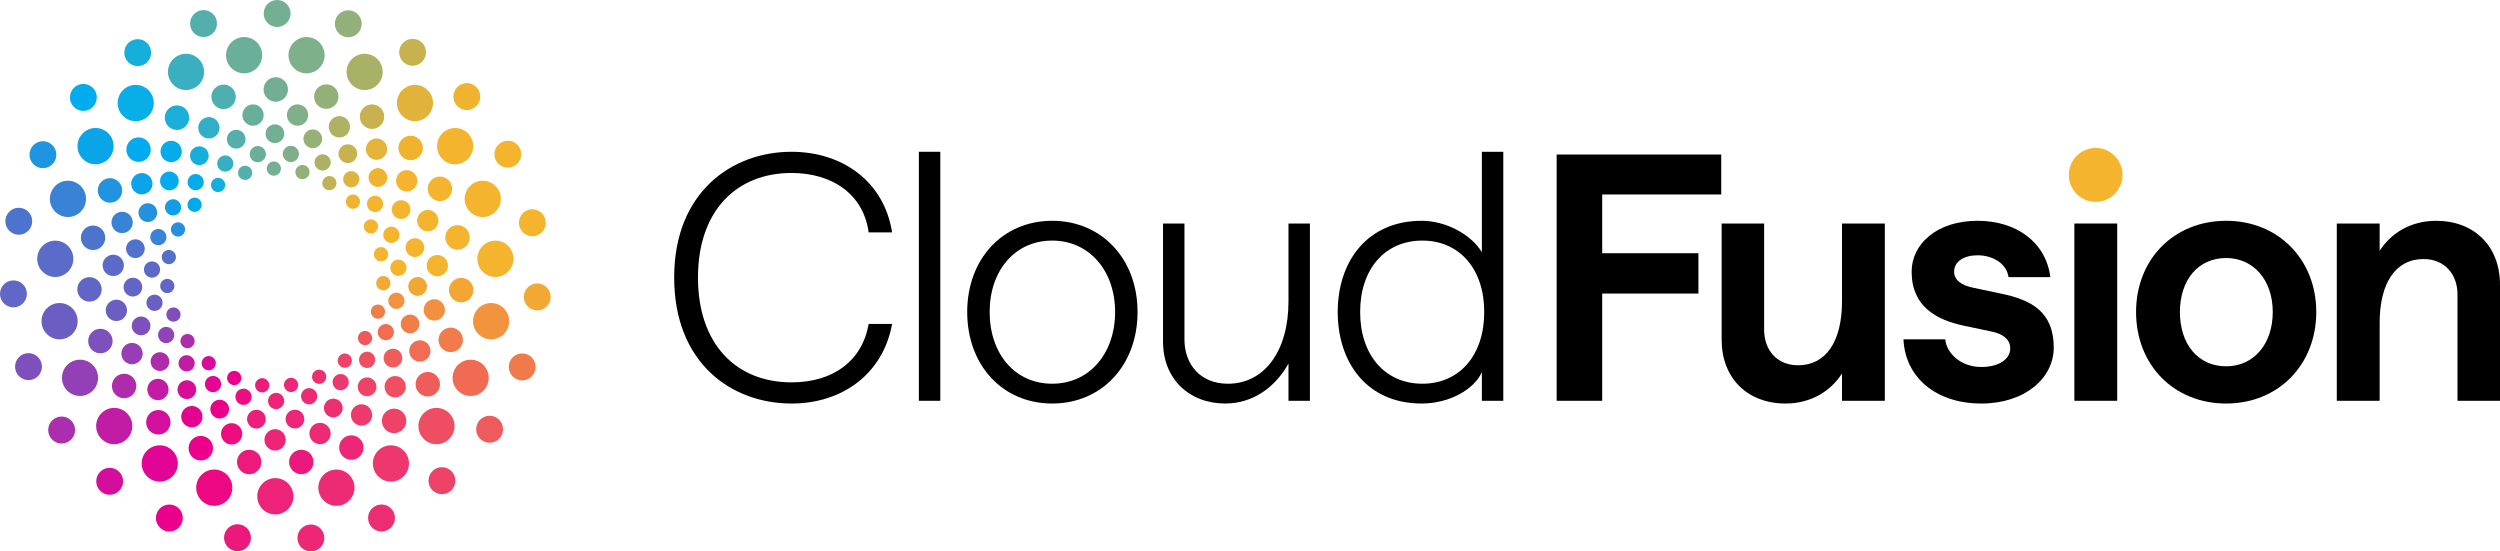<?xml version="1.0" encoding="UTF-8"?> <svg xmlns="http://www.w3.org/2000/svg" width="136" height="30" viewBox="0 0 136 30" fill="none"><path d="M26.637 22.617C26.234 22.615 25.905 22.942 25.903 23.347C25.902 23.753 26.228 24.082 26.632 24.084C27.035 24.086 27.364 23.759 27.366 23.353C27.367 22.948 27.041 22.618 26.637 22.617Z" fill="#EF5B5B"></path><path d="M21.266 24.225C20.723 24.225 20.283 24.667 20.283 25.212C20.283 25.758 20.723 26.2 21.266 26.2C21.809 26.2 22.249 25.758 22.249 25.212C22.249 24.667 21.809 24.225 21.266 24.225Z" fill="#ED376E"></path><path d="M26.716 16.485C26.173 16.485 25.732 16.927 25.732 17.472C25.732 18.018 26.173 18.46 26.716 18.46C27.259 18.46 27.699 18.018 27.699 17.472C27.699 16.927 27.259 16.485 26.716 16.485Z" fill="#F2943D"></path><path d="M24.727 23.177C24.727 22.631 24.287 22.189 23.744 22.189C23.201 22.189 22.761 22.631 22.761 23.177C22.761 23.722 23.201 24.165 23.744 24.165C24.287 24.165 24.727 23.722 24.727 23.177Z" fill="#EF4E62"></path><path d="M24.043 25.414C23.639 25.413 23.31 25.74 23.309 26.145C23.307 26.55 23.633 26.88 24.037 26.882C24.441 26.883 24.769 26.556 24.771 26.151C24.773 25.746 24.447 25.416 24.043 25.414Z" fill="#EE4268"></path><path d="M26.95 15.067C27.493 15.067 27.933 14.625 27.933 14.079C27.933 13.534 27.493 13.091 26.95 13.091C26.407 13.091 25.967 13.534 25.967 14.079C25.967 14.625 26.407 15.067 26.95 15.067Z" fill="#F4B42D"></path><path d="M26.586 20.553C26.586 20.008 26.146 19.566 25.603 19.566C25.06 19.566 24.62 20.008 24.62 20.553C24.62 21.099 25.06 21.541 25.603 21.541C26.146 21.541 26.586 21.099 26.586 20.553Z" fill="#F06B52"></path><path d="M26.261 11.806C26.803 11.806 27.244 11.364 27.244 10.818C27.244 10.273 26.803 9.831 26.261 9.831C25.718 9.831 25.277 10.273 25.277 10.818C25.277 11.364 25.718 11.806 26.261 11.806Z" fill="#F4B42D"></path><path d="M22.442 3.578C22.846 3.58 23.175 3.253 23.176 2.848C23.178 2.442 22.852 2.112 22.448 2.111C22.044 2.109 21.715 2.436 21.714 2.842C21.712 3.247 22.038 3.577 22.442 3.578Z" fill="#C7B250"></path><path d="M24.759 8.938C25.302 8.938 25.742 8.495 25.742 7.95C25.742 7.404 25.302 6.962 24.759 6.962C24.216 6.962 23.776 7.404 23.776 7.95C23.776 8.495 24.216 8.938 24.759 8.938Z" fill="#F4B42D"></path><path d="M28.957 12.852C29.361 12.854 29.689 12.526 29.691 12.121C29.692 11.716 29.366 11.386 28.963 11.384C28.559 11.383 28.23 11.71 28.229 12.115C28.227 12.52 28.553 12.85 28.957 12.852Z" fill="#F4B42D"></path><path d="M27.623 9.123C28.027 9.125 28.355 8.798 28.357 8.393C28.358 7.987 28.032 7.658 27.629 7.656C27.225 7.654 26.896 7.982 26.895 8.387C26.893 8.792 27.219 9.122 27.623 9.123Z" fill="#F4B42D"></path><path d="M28.494 16.149C28.492 16.555 28.819 16.884 29.222 16.886C29.626 16.888 29.955 16.561 29.956 16.155C29.958 15.75 29.632 15.42 29.228 15.419C28.824 15.417 28.496 15.744 28.494 16.149Z" fill="#F3A833"></path><path d="M28.41 19.226C28.006 19.225 27.677 19.552 27.676 19.957C27.674 20.362 28 20.692 28.404 20.694C28.808 20.696 29.137 20.368 29.138 19.963C29.14 19.558 28.814 19.228 28.41 19.226Z" fill="#F17A4B"></path><path d="M25.393 5.988C25.797 5.99 26.126 5.662 26.128 5.257C26.129 4.852 25.803 4.522 25.399 4.521C24.995 4.519 24.667 4.846 24.665 5.251C24.664 5.657 24.99 5.986 25.393 5.988Z" fill="#F0B32F"></path><path d="M3.357 22.66C2.953 22.658 2.625 22.986 2.623 23.391C2.621 23.796 2.947 24.126 3.351 24.128C3.755 24.129 4.084 23.802 4.085 23.397C4.087 22.991 3.761 22.662 3.357 22.66Z" fill="#AA2EAD"></path><path d="M4.353 19.566C3.81 19.566 3.37 20.008 3.37 20.553C3.37 21.099 3.81 21.541 4.353 21.541C4.896 21.541 5.336 21.099 5.336 20.553C5.336 20.008 4.896 19.566 4.353 19.566Z" fill="#9340B6"></path><path d="M20.758 27.444C20.354 27.443 20.025 27.77 20.023 28.175C20.022 28.58 20.348 28.91 20.752 28.912C21.155 28.913 21.484 28.586 21.486 28.181C21.487 27.776 21.161 27.446 20.758 27.444Z" fill="#ED2D73"></path><path d="M6.214 22.189C5.671 22.189 5.23 22.631 5.23 23.177C5.23 23.722 5.671 24.165 6.214 24.165C6.757 24.165 7.197 23.722 7.197 23.177C7.197 22.631 6.757 22.189 6.214 22.189Z" fill="#C11DA4"></path><path d="M4.225 17.472C4.225 16.927 3.785 16.485 3.242 16.485C2.699 16.485 2.259 16.927 2.259 17.472C2.259 18.018 2.699 18.46 3.242 18.46C3.785 18.46 4.225 18.018 4.225 17.472Z" fill="#6B5EC3"></path><path d="M1.553 19.211C1.15 19.21 0.821 19.537 0.819 19.942C0.818 20.347 1.144 20.677 1.548 20.679C1.951 20.681 2.28 20.353 2.282 19.948C2.283 19.543 1.957 19.213 1.553 19.211Z" fill="#7D50BD"></path><path d="M3.007 15.067C3.55 15.067 3.99 14.625 3.99 14.079C3.99 13.534 3.55 13.091 3.007 13.091C2.464 13.091 2.024 13.534 2.024 14.079C2.024 14.625 2.464 15.067 3.007 15.067Z" fill="#5B6BC8"></path><path d="M5.969 25.449C5.566 25.448 5.237 25.775 5.235 26.18C5.234 26.585 5.56 26.915 5.964 26.917C6.367 26.918 6.696 26.591 6.698 26.186C6.699 25.781 6.373 25.451 5.969 25.449Z" fill="#D40E9C"></path><path d="M16.915 28.532C16.511 28.531 16.182 28.858 16.181 29.263C16.179 29.669 16.505 29.998 16.909 30C17.313 30.002 17.641 29.674 17.643 29.269C17.645 28.864 17.319 28.534 16.915 28.532Z" fill="#ED2676"></path><path d="M18.302 25.542C17.759 25.542 17.318 25.984 17.318 26.53C17.318 27.075 17.759 27.517 18.302 27.517C18.845 27.517 19.285 27.075 19.285 26.53C19.285 25.984 18.845 25.542 18.302 25.542Z" fill="#ED2B74"></path><path d="M14.979 26.01C14.435 26.01 13.995 26.452 13.995 26.998C13.995 27.543 14.435 27.985 14.979 27.985C15.521 27.985 15.962 27.543 15.962 26.998C15.962 26.452 15.521 26.01 14.979 26.01Z" fill="#EC2378"></path><path d="M9.216 27.446C8.812 27.445 8.483 27.772 8.482 28.177C8.48 28.582 8.806 28.912 9.21 28.914C9.614 28.915 9.942 28.588 9.944 28.183C9.946 27.778 9.62 27.448 9.216 27.446Z" fill="#EA008B"></path><path d="M9.673 25.212C9.673 24.667 9.233 24.225 8.69 24.225C8.147 24.225 7.707 24.667 7.707 25.212C7.707 25.758 8.147 26.2 8.69 26.2C9.233 26.2 9.673 25.758 9.673 25.212Z" fill="#E20494"></path><path d="M12.639 26.53C12.639 25.984 12.199 25.542 11.656 25.542C11.113 25.542 10.673 25.984 10.673 26.53C10.673 27.075 11.113 27.517 11.656 27.517C12.199 27.517 12.639 27.075 12.639 26.53Z" fill="#EC0883"></path><path d="M12.923 28.518C12.519 28.517 12.19 28.844 12.188 29.249C12.187 29.654 12.513 29.984 12.917 29.986C13.32 29.987 13.649 29.66 13.651 29.255C13.652 28.85 13.326 28.52 12.923 28.518Z" fill="#EC187C"></path><path d="M15.073 1.467C15.477 1.469 15.805 1.142 15.807 0.737C15.809 0.331 15.483 0.002 15.079 6.01295e-06C14.675 -0.002 14.346 0.326 14.345 0.731C14.343 1.136 14.669 1.466 15.073 1.467Z" fill="#73AF92"></path><path d="M10.12 4.899C10.663 4.899 11.103 4.457 11.103 3.911C11.103 3.366 10.663 2.924 10.12 2.924C9.577 2.924 9.137 3.366 9.137 3.911C9.137 4.457 9.577 4.899 10.12 4.899Z" fill="#39AFC0"></path><path d="M7.489 3.597C7.893 3.599 8.222 3.272 8.223 2.866C8.225 2.461 7.899 2.131 7.495 2.13C7.091 2.128 6.763 2.455 6.761 2.861C6.759 3.266 7.085 3.596 7.489 3.597Z" fill="#16AEDB"></path><path d="M11.069 2.016C11.473 2.018 11.802 1.691 11.803 1.285C11.805 0.88 11.479 0.55 11.075 0.549C10.671 0.547 10.342 0.874 10.341 1.28C10.339 1.685 10.665 2.015 11.069 2.016Z" fill="#52AFAC"></path><path d="M13.28 3.99C13.823 3.99 14.263 3.548 14.263 3.002C14.263 2.457 13.823 2.015 13.28 2.015C12.737 2.015 12.297 2.457 12.297 3.002C12.297 3.548 12.737 3.99 13.28 3.99Z" fill="#69AF9A"></path><path d="M4.215 7.95C4.215 8.495 4.655 8.938 5.198 8.938C5.741 8.938 6.181 8.495 6.181 7.95C6.181 7.404 5.741 6.962 5.198 6.962C4.655 6.962 4.215 7.404 4.215 7.95Z" fill="#0AA4E9"></path><path d="M4.532 6.033C4.936 6.035 5.264 5.707 5.266 5.302C5.268 4.897 4.942 4.567 4.538 4.566C4.134 4.564 3.805 4.891 3.804 5.296C3.802 5.702 4.128 6.031 4.532 6.033Z" fill="#00ACED"></path><path d="M16.677 3.99C17.22 3.99 17.66 3.548 17.66 3.002C17.66 2.457 17.22 2.015 16.677 2.015C16.134 2.015 15.693 2.457 15.693 3.002C15.693 3.548 16.134 3.99 16.677 3.99Z" fill="#7EB08A"></path><path d="M7.383 6.592C7.926 6.592 8.366 6.15 8.366 5.604C8.366 5.059 7.926 4.616 7.383 4.616C6.84 4.616 6.399 5.059 6.399 5.604C6.399 6.15 6.84 6.592 7.383 6.592Z" fill="#07AEE8"></path><path d="M3.696 11.806C4.239 11.806 4.679 11.364 4.679 10.818C4.679 10.273 4.239 9.831 3.696 9.831C3.153 9.831 2.713 10.273 2.713 10.818C2.713 11.364 3.153 11.806 3.696 11.806Z" fill="#3982D6"></path><path d="M2.332 9.149C2.736 9.15 3.064 8.823 3.066 8.418C3.067 8.013 2.741 7.683 2.338 7.681C1.934 7.68 1.605 8.007 1.604 8.412C1.602 8.817 1.928 9.147 2.332 9.149Z" fill="#1F94E0"></path><path d="M19.837 4.899C20.38 4.899 20.82 4.457 20.82 3.911C20.82 3.366 20.38 2.924 19.837 2.924C19.294 2.924 18.854 3.366 18.854 3.911C18.854 4.457 19.294 4.899 19.837 4.899Z" fill="#A9B167"></path><path d="M22.574 6.592C23.117 6.592 23.557 6.15 23.557 5.604C23.557 5.059 23.117 4.616 22.574 4.616C22.031 4.616 21.591 5.059 21.591 5.604C21.591 6.15 22.031 6.592 22.574 6.592Z" fill="#E2B33B"></path><path d="M1.019 12.77C1.423 12.771 1.752 12.444 1.753 12.039C1.755 11.633 1.429 11.304 1.025 11.302C0.621 11.3 0.293 11.628 0.291 12.033C0.289 12.438 0.615 12.768 1.019 12.77Z" fill="#4D74CD"></path><path d="M0.728 16.721C1.132 16.722 1.461 16.395 1.462 15.99C1.464 15.585 1.138 15.255 0.734 15.253C0.33 15.252 0.002 15.579 5.97846e-06 15.984C-0.002 16.389 0.324 16.719 0.728 16.721Z" fill="#6067C6"></path><path d="M18.944 2.027C19.348 2.029 19.677 1.702 19.678 1.297C19.68 0.891 19.354 0.561 18.95 0.56C18.546 0.558 18.217 0.885 18.216 1.291C18.214 1.696 18.54 2.026 18.944 2.027Z" fill="#92B07A"></path><path d="M18.166 10.26C18.329 10.122 18.351 9.878 18.214 9.714C18.077 9.55 17.833 9.528 17.67 9.666C17.507 9.803 17.485 10.048 17.622 10.212C17.759 10.376 18.003 10.397 18.166 10.26Z" fill="#C3B253"></path><path d="M16.205 9.064C16.042 9.201 16.021 9.446 16.158 9.61C16.295 9.774 16.538 9.795 16.701 9.658C16.865 9.52 16.886 9.275 16.749 9.111C16.612 8.947 16.369 8.926 16.205 9.064Z" fill="#91B07A"></path><path d="M14.413 22.596C14.299 22.338 13.998 22.222 13.741 22.337C13.485 22.451 13.369 22.753 13.484 23.011C13.598 23.269 13.899 23.385 14.155 23.27C14.412 23.155 14.527 22.853 14.413 22.596Z" fill="#EC1E7A"></path><path d="M17.113 20.198C16.949 20.336 16.928 20.58 17.065 20.744C17.202 20.909 17.445 20.93 17.609 20.792C17.772 20.655 17.793 20.41 17.656 20.246C17.519 20.082 17.276 20.061 17.113 20.198Z" fill="#ED2F72"></path><path d="M12.111 10.359C12.274 10.221 12.295 9.977 12.158 9.813C12.021 9.649 11.778 9.627 11.614 9.765C11.451 9.902 11.43 10.147 11.567 10.311C11.704 10.475 11.947 10.496 12.111 10.359Z" fill="#13AEDE"></path><path d="M16.809 7.085C16.552 7.2 16.437 7.502 16.551 7.76C16.665 8.017 16.966 8.133 17.223 8.019C17.479 7.904 17.595 7.602 17.48 7.344C17.366 7.086 17.066 6.97 16.809 7.085Z" fill="#94B178"></path><path d="M16.584 21.18C16.378 21.31 16.315 21.582 16.444 21.789C16.573 21.997 16.844 22.059 17.05 21.93C17.256 21.801 17.319 21.528 17.19 21.321C17.061 21.114 16.79 21.051 16.584 21.18Z" fill="#ED2B74"></path><path d="M12.158 22.722C12.415 22.607 12.53 22.305 12.416 22.047C12.302 21.79 12.001 21.674 11.744 21.789C11.488 21.903 11.372 22.205 11.486 22.463C11.601 22.721 11.901 22.837 12.158 22.722Z" fill="#EB0189"></path><path d="M12.492 20.266C12.329 20.403 12.308 20.648 12.444 20.812C12.582 20.976 12.825 20.997 12.988 20.86C13.152 20.722 13.173 20.477 13.036 20.313C12.899 20.149 12.655 20.128 12.492 20.266Z" fill="#EB0189"></path><path d="M13.649 25.793C14.012 25.741 14.265 25.404 14.214 25.039C14.163 24.674 13.828 24.42 13.464 24.471C13.101 24.523 12.848 24.86 12.899 25.225C12.95 25.59 13.286 25.844 13.649 25.793Z" fill="#EC1B7B"></path><path d="M11.822 21.269C12.028 21.14 12.091 20.867 11.962 20.66C11.833 20.453 11.562 20.39 11.355 20.52C11.149 20.649 11.087 20.922 11.216 21.129C11.344 21.336 11.616 21.399 11.822 21.269Z" fill="#E40392"></path><path d="M12.873 21.82C13.001 22.027 13.273 22.09 13.479 21.96C13.685 21.831 13.748 21.558 13.619 21.351C13.49 21.144 13.219 21.081 13.013 21.21C12.806 21.34 12.744 21.613 12.873 21.82Z" fill="#EC0D81"></path><path d="M12.76 24.161C13.068 24.072 13.245 23.75 13.157 23.441C13.069 23.133 12.748 22.954 12.441 23.042C12.134 23.131 11.956 23.453 12.044 23.762C12.132 24.071 12.453 24.249 12.76 24.161Z" fill="#EC0D81"></path><path d="M14.788 21.439C14.582 21.568 14.519 21.841 14.648 22.048C14.777 22.255 15.048 22.318 15.254 22.188C15.46 22.059 15.523 21.786 15.394 21.579C15.266 21.372 14.994 21.309 14.788 21.439Z" fill="#EC2478"></path><path d="M18.905 20.553C18.776 20.346 18.505 20.283 18.299 20.413C18.093 20.542 18.03 20.815 18.159 21.022C18.287 21.229 18.559 21.292 18.765 21.163C18.971 21.033 19.034 20.76 18.905 20.553Z" fill="#ED386D"></path><path d="M18.337 22.663C18.593 22.548 18.709 22.246 18.595 21.989C18.48 21.731 18.18 21.615 17.923 21.73C17.666 21.844 17.551 22.146 17.665 22.404C17.779 22.662 18.08 22.778 18.337 22.663Z" fill="#ED2F72"></path><path d="M17.57 24.142C17.877 24.053 18.055 23.731 17.966 23.423C17.878 23.114 17.558 22.935 17.25 23.024C16.943 23.112 16.765 23.434 16.854 23.743C16.942 24.052 17.262 24.231 17.57 24.142Z" fill="#ED2B74"></path><path d="M18.304 6.34C17.997 6.428 17.819 6.75 17.907 7.059C17.995 7.368 18.316 7.546 18.623 7.458C18.931 7.369 19.108 7.047 19.02 6.739C18.932 6.43 18.611 6.251 18.304 6.34Z" fill="#AFB163"></path><path d="M19.052 19.369C18.915 19.205 18.671 19.184 18.508 19.321C18.345 19.459 18.323 19.704 18.46 19.868C18.597 20.032 18.841 20.053 19.004 19.915C19.167 19.778 19.189 19.533 19.052 19.369Z" fill="#EE4268"></path><path d="M16.482 25.792C16.845 25.741 17.098 25.403 17.047 25.038C16.996 24.674 16.66 24.419 16.297 24.471C15.934 24.522 15.681 24.859 15.732 25.224C15.783 25.589 16.119 25.843 16.482 25.792Z" fill="#EC197C"></path><path d="M18.877 9.375C18.671 9.505 18.608 9.777 18.737 9.984C18.866 10.191 19.137 10.255 19.343 10.125C19.549 9.996 19.612 9.723 19.483 9.516C19.355 9.309 19.083 9.246 18.877 9.375Z" fill="#DFB33D"></path><path d="M14.648 8.874C14.484 9.012 14.463 9.256 14.6 9.42C14.737 9.584 14.98 9.606 15.144 9.468C15.307 9.33 15.328 9.086 15.191 8.922C15.054 8.758 14.811 8.736 14.648 8.874Z" fill="#72AF93"></path><path d="M16.251 23.265C16.507 23.15 16.623 22.848 16.509 22.59C16.394 22.332 16.094 22.216 15.837 22.331C15.58 22.446 15.465 22.748 15.579 23.006C15.694 23.264 15.994 23.38 16.251 23.265Z" fill="#ED2677"></path><path d="M15.585 20.643C15.422 20.78 15.401 21.025 15.538 21.189C15.675 21.353 15.918 21.374 16.081 21.237C16.244 21.099 16.266 20.854 16.129 20.69C15.992 20.526 15.748 20.505 15.585 20.643Z" fill="#ED2677"></path><path d="M17.318 8.462C17.112 8.591 17.049 8.864 17.178 9.071C17.307 9.278 17.579 9.341 17.785 9.211C17.991 9.082 18.053 8.809 17.925 8.602C17.796 8.395 17.524 8.332 17.318 8.462Z" fill="#ACB165"></path><path d="M18.714 7.893C18.457 8.008 18.342 8.31 18.456 8.568C18.57 8.826 18.871 8.942 19.128 8.827C19.384 8.712 19.5 8.41 19.386 8.152C19.271 7.895 18.971 7.779 18.714 7.893Z" fill="#C7B250"></path><path d="M15.124 24.488C15.432 24.399 15.609 24.078 15.521 23.769C15.433 23.46 15.113 23.281 14.805 23.37C14.498 23.459 14.32 23.781 14.408 24.089C14.496 24.398 14.817 24.577 15.124 24.488Z" fill="#ED2577"></path><path d="M14.015 20.663C13.851 20.8 13.83 21.045 13.967 21.209C14.104 21.373 14.348 21.394 14.511 21.256C14.674 21.119 14.695 20.874 14.558 20.71C14.421 20.546 14.178 20.525 14.015 20.663Z" fill="#EC1C7A"></path><path d="M18.952 10.673C18.789 10.81 18.768 11.055 18.905 11.219C19.042 11.383 19.285 11.405 19.448 11.267C19.612 11.129 19.633 10.885 19.496 10.721C19.359 10.557 19.116 10.535 18.952 10.673Z" fill="#EFB330"></path><path d="M22.514 18.09C22.771 17.975 22.886 17.673 22.772 17.416C22.658 17.158 22.357 17.042 22.101 17.157C21.844 17.271 21.729 17.573 21.843 17.831C21.957 18.089 22.258 18.205 22.514 18.09Z" fill="#F17E49"></path><path d="M24.611 19.149C24.974 19.098 25.227 18.761 25.176 18.396C25.125 18.031 24.79 17.777 24.426 17.828C24.063 17.879 23.81 18.217 23.861 18.581C23.912 18.946 24.248 19.201 24.611 19.149Z" fill="#F17B4A"></path><path d="M23.183 15.374C23.069 15.117 22.769 15.001 22.512 15.116C22.255 15.23 22.14 15.532 22.254 15.79C22.368 16.048 22.669 16.164 22.926 16.049C23.182 15.934 23.298 15.632 23.183 15.374Z" fill="#F3A733"></path><path d="M11.107 19.46C10.943 19.598 10.922 19.842 11.059 20.006C11.196 20.17 11.44 20.192 11.603 20.054C11.766 19.916 11.787 19.672 11.65 19.508C11.513 19.344 11.27 19.322 11.107 19.46Z" fill="#D70C9A"></path><path d="M23.785 17.417C24.093 17.329 24.271 17.007 24.182 16.698C24.094 16.389 23.774 16.21 23.466 16.299C23.159 16.388 22.981 16.71 23.069 17.018C23.158 17.327 23.478 17.506 23.785 17.417Z" fill="#F2903F"></path><path d="M23.95 15.011C24.257 14.922 24.435 14.6 24.347 14.291C24.259 13.983 23.938 13.804 23.631 13.893C23.323 13.981 23.146 14.303 23.234 14.612C23.322 14.921 23.642 15.099 23.95 15.011Z" fill="#F4B42D"></path><path d="M22.997 7.958C22.945 7.593 22.61 7.338 22.246 7.39C21.883 7.441 21.63 7.778 21.681 8.143C21.732 8.508 22.068 8.762 22.431 8.711C22.794 8.66 23.048 8.322 22.997 7.958Z" fill="#F0B32F"></path><path d="M20.808 17.252C20.971 17.115 20.992 16.87 20.855 16.706C20.718 16.542 20.475 16.521 20.312 16.658C20.148 16.796 20.127 17.04 20.264 17.204C20.401 17.368 20.645 17.39 20.808 17.252Z" fill="#F17D49"></path><path d="M21.53 23.557C21.893 23.506 22.146 23.168 22.095 22.803C22.044 22.439 21.708 22.184 21.345 22.236C20.982 22.287 20.729 22.624 20.78 22.989C20.831 23.354 21.167 23.608 21.53 23.557Z" fill="#EE4367"></path><path d="M20.203 19.951C20.41 19.821 20.472 19.549 20.344 19.341C20.215 19.134 19.943 19.071 19.737 19.201C19.531 19.33 19.468 19.603 19.597 19.81C19.726 20.017 19.997 20.08 20.203 19.951Z" fill="#EE4D62"></path><path d="M21.221 18.442C21.427 18.313 21.49 18.04 21.361 17.833C21.232 17.626 20.961 17.563 20.755 17.693C20.549 17.822 20.486 18.095 20.615 18.302C20.744 18.509 21.015 18.572 21.221 18.442Z" fill="#F06D52"></path><path d="M21.338 20.479C21.031 20.568 20.854 20.89 20.942 21.199C21.03 21.508 21.35 21.686 21.658 21.597C21.965 21.509 22.143 21.187 22.055 20.878C21.966 20.569 21.646 20.391 21.338 20.479Z" fill="#EF4F61"></path><path d="M21.17 19.014C20.913 19.128 20.798 19.43 20.912 19.688C21.026 19.946 21.327 20.062 21.584 19.947C21.84 19.832 21.956 19.53 21.842 19.273C21.727 19.015 21.427 18.899 21.17 19.014Z" fill="#EF5D5A"></path><path d="M22.715 12.163C22.803 12.472 23.123 12.651 23.431 12.562C23.738 12.473 23.916 12.151 23.828 11.843C23.74 11.534 23.419 11.355 23.112 11.444C22.804 11.533 22.627 11.855 22.715 12.163Z" fill="#F4B42D"></path><path d="M20.167 10.717C19.961 10.846 19.898 11.119 20.027 11.326C20.156 11.533 20.427 11.596 20.633 11.467C20.839 11.338 20.902 11.065 20.773 10.858C20.645 10.651 20.373 10.588 20.167 10.717Z" fill="#F4B42D"></path><path d="M20.479 13.533C20.316 13.671 20.294 13.915 20.431 14.079C20.568 14.243 20.812 14.265 20.975 14.127C21.138 13.989 21.159 13.745 21.022 13.581C20.885 13.417 20.642 13.395 20.479 13.533Z" fill="#F4B42D"></path><path d="M19.882 12.569C20.019 12.733 20.263 12.754 20.426 12.617C20.589 12.479 20.61 12.235 20.474 12.07C20.337 11.906 20.093 11.885 19.93 12.023C19.767 12.16 19.745 12.405 19.882 12.569Z" fill="#F4B42D"></path><path d="M20.604 15.108C20.44 15.246 20.419 15.49 20.556 15.654C20.693 15.818 20.936 15.84 21.1 15.702C21.263 15.565 21.284 15.32 21.147 15.156C21.01 14.992 20.767 14.97 20.604 15.108Z" fill="#F3A932"></path><path d="M19.563 18.639C19.7 18.803 19.943 18.824 20.107 18.687C20.27 18.549 20.291 18.305 20.154 18.14C20.017 17.976 19.774 17.955 19.61 18.093C19.447 18.23 19.426 18.475 19.563 18.639Z" fill="#EF595C"></path><path d="M19.505 21.25C19.619 21.508 19.92 21.623 20.177 21.509C20.433 21.394 20.549 21.092 20.434 20.834C20.32 20.576 20.02 20.46 19.763 20.575C19.506 20.69 19.391 20.992 19.505 21.25Z" fill="#EE4268"></path><path d="M24.796 12.256C24.432 12.307 24.179 12.644 24.23 13.009C24.282 13.374 24.617 13.628 24.98 13.577C25.344 13.526 25.597 13.188 25.546 12.824C25.495 12.459 25.159 12.204 24.796 12.256Z" fill="#F4B42D"></path><path d="M23.931 10.939C24.297 10.939 24.595 10.64 24.595 10.272C24.595 9.903 24.297 9.604 23.931 9.604C23.564 9.604 23.267 9.903 23.267 10.272C23.267 10.64 23.564 10.939 23.931 10.939Z" fill="#F4B42D"></path><path d="M25.746 15.688C25.695 15.324 25.359 15.069 24.996 15.121C24.632 15.172 24.379 15.509 24.43 15.874C24.481 16.239 24.817 16.493 25.18 16.442C25.544 16.391 25.797 16.053 25.746 15.688Z" fill="#F3A634"></path><path d="M22.362 13.002C22.106 13.116 21.99 13.418 22.105 13.676C22.219 13.934 22.519 14.05 22.776 13.935C23.033 13.82 23.148 13.518 23.034 13.261C22.919 13.003 22.619 12.887 22.362 13.002Z" fill="#F4B42D"></path><path d="M21.19 16.598C21.319 16.805 21.59 16.868 21.796 16.739C22.003 16.609 22.065 16.337 21.936 16.13C21.808 15.922 21.536 15.86 21.33 15.989C21.124 16.118 21.061 16.391 21.19 16.598Z" fill="#F2923E"></path><path d="M21.438 14.19C21.232 14.319 21.17 14.592 21.298 14.799C21.427 15.006 21.699 15.069 21.905 14.94C22.111 14.81 22.174 14.538 22.045 14.331C21.916 14.124 21.645 14.061 21.438 14.19Z" fill="#F4B42D"></path><path d="M16.026 5.7C15.719 5.789 15.541 6.111 15.629 6.419C15.717 6.728 16.038 6.907 16.345 6.818C16.652 6.73 16.83 6.408 16.742 6.099C16.654 5.79 16.333 5.612 16.026 5.7Z" fill="#80B087"></path><path d="M20.916 13.006C21.045 13.213 21.317 13.276 21.523 13.147C21.729 13.018 21.792 12.745 21.663 12.538C21.534 12.331 21.262 12.268 21.056 12.397C20.85 12.527 20.788 12.799 20.916 13.006Z" fill="#F4B42D"></path><path d="M7.739 19.076C7.651 18.767 7.33 18.588 7.023 18.677C6.716 18.765 6.538 19.087 6.626 19.396C6.714 19.705 7.035 19.884 7.342 19.795C7.65 19.706 7.827 19.384 7.739 19.076Z" fill="#953EB5"></path><path d="M7.835 11.099C7.578 11.214 7.463 11.516 7.577 11.774C7.692 12.031 7.992 12.147 8.249 12.032C8.505 11.918 8.621 11.616 8.507 11.358C8.392 11.1 8.092 10.984 7.835 11.099Z" fill="#2491DF"></path><path d="M6.66 20.337C6.296 20.388 6.043 20.725 6.094 21.09C6.145 21.455 6.481 21.709 6.844 21.658C7.208 21.607 7.461 21.269 7.41 20.904C7.359 20.54 7.023 20.285 6.66 20.337Z" fill="#AE2BAC"></path><path d="M9.47 8.799C9.777 8.71 9.955 8.388 9.867 8.079C9.779 7.77 9.458 7.592 9.151 7.68C8.844 7.769 8.666 8.091 8.754 8.4C8.842 8.709 9.163 8.887 9.47 8.799Z" fill="#04ADEA"></path><path d="M5.4 16.143C5.62 15.849 5.56 15.431 5.267 15.209C4.974 14.988 4.557 15.048 4.337 15.343C4.117 15.637 4.176 16.055 4.47 16.277C4.763 16.498 5.179 16.438 5.4 16.143Z" fill="#6166C6"></path><path d="M9.423 10.309C9.679 10.194 9.795 9.892 9.68 9.635C9.566 9.377 9.266 9.261 9.009 9.376C8.752 9.49 8.637 9.792 8.751 10.05C8.865 10.308 9.166 10.424 9.423 10.309Z" fill="#01ABED"></path><path d="M11.015 25.042C11.379 24.99 11.632 24.653 11.581 24.288C11.53 23.923 11.194 23.669 10.831 23.72C10.467 23.771 10.214 24.109 10.265 24.474C10.316 24.839 10.652 25.093 11.015 25.042Z" fill="#EB008A"></path><path d="M10.596 23.225C10.903 23.137 11.081 22.815 10.993 22.506C10.905 22.197 10.584 22.019 10.277 22.107C9.97 22.196 9.792 22.518 9.88 22.826C9.968 23.135 10.289 23.314 10.596 23.225Z" fill="#E40391"></path><path d="M7.897 14.897C8.026 15.104 8.297 15.167 8.503 15.038C8.71 14.908 8.772 14.636 8.643 14.429C8.515 14.222 8.243 14.159 8.037 14.288C7.831 14.417 7.768 14.69 7.897 14.897Z" fill="#5C69C7"></path><path d="M7.158 13.062C6.902 13.177 6.786 13.479 6.901 13.736C7.015 13.994 7.315 14.11 7.572 13.995C7.829 13.881 7.944 13.579 7.83 13.321C7.716 13.063 7.415 12.947 7.158 13.062Z" fill="#5072CC"></path><path d="M4.971 12.275C4.608 12.326 4.355 12.663 4.406 13.028C4.457 13.393 4.793 13.647 5.156 13.596C5.519 13.545 5.772 13.207 5.721 12.843C5.67 12.478 5.334 12.223 4.971 12.275Z" fill="#4D74CD"></path><path d="M7.444 7.48C7.081 7.531 6.827 7.868 6.878 8.233C6.93 8.598 7.265 8.852 7.629 8.801C7.992 8.75 8.245 8.412 8.194 8.047C8.143 7.683 7.807 7.428 7.444 7.48Z" fill="#01ABED"></path><path d="M6.484 11.541C6.177 11.63 5.999 11.952 6.087 12.26C6.175 12.569 6.496 12.748 6.803 12.659C7.11 12.571 7.288 12.248 7.2 11.94C7.112 11.631 6.791 11.452 6.484 11.541Z" fill="#3883D6"></path><path d="M5.891 9.699C5.528 9.75 5.275 10.088 5.326 10.453C5.377 10.817 5.713 11.072 6.076 11.02C6.439 10.969 6.692 10.632 6.641 10.267C6.59 9.902 6.254 9.648 5.891 9.699Z" fill="#2193E0"></path><path d="M7.875 10.554C8.183 10.465 8.36 10.143 8.272 9.835C8.184 9.526 7.864 9.347 7.556 9.436C7.249 9.524 7.071 9.846 7.159 10.155C7.247 10.464 7.568 10.643 7.875 10.554Z" fill="#0BA3E9"></path><path d="M15.095 5.529C15.458 5.477 15.711 5.14 15.66 4.775C15.609 4.41 15.273 4.156 14.91 4.207C14.546 4.258 14.293 4.596 14.344 4.961C14.396 5.326 14.731 5.58 15.095 5.529Z" fill="#72AF92"></path><path d="M20.145 5.686C19.782 5.738 19.529 6.075 19.58 6.44C19.631 6.805 19.967 7.059 20.33 7.008C20.693 6.956 20.946 6.619 20.895 6.254C20.844 5.889 20.508 5.635 20.145 5.686Z" fill="#C7B24F"></path><path d="M17.093 5.348C17.144 5.713 17.48 5.967 17.843 5.915C18.207 5.864 18.46 5.527 18.409 5.162C18.358 4.797 18.022 4.543 17.659 4.594C17.295 4.645 17.042 4.983 17.093 5.348Z" fill="#93B079"></path><path d="M20.324 7.554C20.017 7.643 19.839 7.965 19.927 8.274C20.015 8.582 20.336 8.761 20.643 8.672C20.95 8.584 21.128 8.262 21.04 7.953C20.952 7.644 20.631 7.466 20.324 7.554Z" fill="#E4B339"></path><path d="M22.285 10.396C22.592 10.307 22.77 9.985 22.681 9.676C22.593 9.368 22.273 9.189 21.965 9.278C21.658 9.366 21.48 9.688 21.569 9.997C21.657 10.306 21.977 10.484 22.285 10.396Z" fill="#F4B42D"></path><path d="M9.719 7.062C10.083 7.011 10.336 6.674 10.285 6.309C10.234 5.944 9.898 5.69 9.535 5.741C9.171 5.792 8.918 6.13 8.969 6.495C9.02 6.86 9.356 7.114 9.719 7.062Z" fill="#1AAED8"></path><path d="M20.352 9.191C20.095 9.306 19.98 9.608 20.094 9.866C20.208 10.123 20.509 10.239 20.766 10.125C21.022 10.01 21.138 9.708 21.023 9.45C20.909 9.192 20.608 9.076 20.352 9.191Z" fill="#F0B32F"></path><path d="M22.026 11.869C22.283 11.754 22.398 11.452 22.284 11.194C22.17 10.936 21.869 10.82 21.612 10.935C21.356 11.05 21.24 11.352 21.355 11.61C21.469 11.867 21.77 11.983 22.026 11.869Z" fill="#F4B42D"></path><path d="M11.506 5.362C11.557 5.726 11.893 5.981 12.256 5.929C12.619 5.878 12.872 5.541 12.821 5.176C12.77 4.811 12.434 4.557 12.071 4.608C11.708 4.659 11.454 4.997 11.506 5.362Z" fill="#4DAFB0"></path><path d="M20.223 22.414C20.134 22.105 19.814 21.927 19.506 22.015C19.199 22.104 19.021 22.426 19.11 22.735C19.198 23.044 19.518 23.222 19.826 23.134C20.133 23.045 20.311 22.723 20.223 22.414Z" fill="#EE396D"></path><path d="M13.606 5.701C13.299 5.79 13.121 6.112 13.209 6.42C13.297 6.729 13.618 6.908 13.925 6.819C14.233 6.731 14.41 6.409 14.322 6.1C14.234 5.791 13.914 5.613 13.606 5.701Z" fill="#68AF9A"></path><path d="M19.02 23.687C18.657 23.738 18.404 24.076 18.455 24.44C18.506 24.805 18.842 25.059 19.205 25.008C19.568 24.957 19.821 24.62 19.77 24.255C19.719 23.89 19.383 23.636 19.02 23.687Z" fill="#ED2677"></path><path d="M22.999 19.652C23.307 19.564 23.484 19.242 23.396 18.933C23.308 18.624 22.988 18.446 22.68 18.534C22.373 18.623 22.195 18.945 22.283 19.253C22.371 19.562 22.692 19.741 22.999 19.652Z" fill="#F06C52"></path><path d="M23.363 21.562C23.726 21.511 23.979 21.174 23.928 20.809C23.877 20.444 23.541 20.19 23.178 20.241C22.815 20.292 22.562 20.63 22.613 20.995C22.664 21.36 23 21.614 23.363 21.562Z" fill="#EF5D5A"></path><path d="M7.882 18.195C8.139 18.08 8.254 17.778 8.14 17.52C8.026 17.263 7.725 17.147 7.469 17.262C7.212 17.376 7.097 17.678 7.211 17.936C7.325 18.194 7.626 18.31 7.882 18.195Z" fill="#7D50BD"></path><path d="M10.29 11.387C10.428 11.551 10.671 11.572 10.834 11.435C10.997 11.297 11.019 11.053 10.882 10.889C10.745 10.725 10.501 10.703 10.338 10.841C10.175 10.979 10.153 11.223 10.29 11.387Z" fill="#02AAEC"></path><path d="M5.369 17.892C5.006 17.943 4.753 18.28 4.804 18.645C4.855 19.01 5.191 19.265 5.554 19.213C5.918 19.162 6.171 18.825 6.12 18.46C6.068 18.095 5.733 17.841 5.369 17.892Z" fill="#7D50BD"></path><path d="M10.271 10.142C10.4 10.349 10.671 10.412 10.877 10.283C11.084 10.153 11.146 9.881 11.017 9.674C10.889 9.467 10.617 9.404 10.411 9.533C10.205 9.662 10.142 9.935 10.271 10.142Z" fill="#04ADEA"></path><path d="M10.38 8.678C10.494 8.936 10.795 9.052 11.052 8.937C11.308 8.822 11.424 8.52 11.309 8.263C11.195 8.005 10.894 7.889 10.638 8.004C10.381 8.118 10.266 8.42 10.38 8.678Z" fill="#16AEDC"></path><path d="M7.436 16.087C7.693 15.972 7.808 15.67 7.694 15.412C7.58 15.155 7.279 15.039 7.023 15.153C6.766 15.268 6.651 15.57 6.765 15.828C6.879 16.086 7.18 16.202 7.436 16.087Z" fill="#6166C6"></path><path d="M6.32 14.995C6.627 14.906 6.805 14.584 6.717 14.275C6.628 13.967 6.308 13.788 6.001 13.877C5.693 13.965 5.516 14.287 5.604 14.596C5.692 14.905 6.012 15.083 6.32 14.995Z" fill="#5B6AC8"></path><path d="M6.491 17.442C6.798 17.354 6.976 17.032 6.888 16.723C6.8 16.414 6.479 16.235 6.172 16.324C5.864 16.413 5.687 16.735 5.775 17.043C5.863 17.352 6.183 17.531 6.491 17.442Z" fill="#6B5EC2"></path><path d="M13.087 9.105C12.924 9.243 12.903 9.487 13.04 9.651C13.177 9.815 13.42 9.837 13.583 9.699C13.746 9.562 13.768 9.317 13.631 9.153C13.494 8.989 13.25 8.968 13.087 9.105Z" fill="#52AFAC"></path><path d="M15.449 8.608C15.578 8.816 15.849 8.879 16.055 8.749C16.261 8.62 16.324 8.347 16.195 8.14C16.067 7.933 15.795 7.87 15.589 7.999C15.383 8.129 15.32 8.401 15.449 8.608Z" fill="#7DB08A"></path><path d="M11.204 6.393C10.896 6.482 10.718 6.804 10.807 7.113C10.895 7.421 11.215 7.6 11.523 7.511C11.83 7.423 12.008 7.101 11.919 6.792C11.831 6.483 11.511 6.305 11.204 6.393Z" fill="#31AFC6"></path><path d="M14.749 6.808C14.492 6.923 14.377 7.225 14.491 7.483C14.606 7.741 14.906 7.857 15.163 7.742C15.419 7.627 15.535 7.325 15.421 7.067C15.306 6.809 15.006 6.693 14.749 6.808Z" fill="#73AF92"></path><path d="M13.791 8.011C13.585 8.141 13.522 8.414 13.651 8.621C13.78 8.828 14.051 8.891 14.257 8.761C14.463 8.632 14.526 8.359 14.397 8.152C14.268 7.945 13.997 7.882 13.791 8.011Z" fill="#69AF9A"></path><path d="M12.022 8.521C11.816 8.651 11.754 8.924 11.882 9.131C12.011 9.338 12.283 9.401 12.489 9.271C12.695 9.142 12.758 8.869 12.629 8.662C12.5 8.455 12.229 8.392 12.022 8.521Z" fill="#36AFC2"></path><path d="M12.644 7.106C12.387 7.221 12.272 7.523 12.386 7.781C12.5 8.039 12.801 8.155 13.057 8.04C13.314 7.925 13.429 7.623 13.315 7.365C13.201 7.107 12.9 6.992 12.644 7.106Z" fill="#53AFAB"></path><path d="M9.732 16.863C9.595 16.699 9.352 16.677 9.189 16.815C9.025 16.953 9.004 17.197 9.141 17.361C9.278 17.525 9.521 17.547 9.685 17.409C9.848 17.271 9.869 17.027 9.732 16.863Z" fill="#804EBC"></path><path d="M8.805 15.807C8.942 15.971 9.186 15.993 9.349 15.855C9.512 15.717 9.533 15.473 9.396 15.309C9.259 15.145 9.016 15.123 8.853 15.261C8.689 15.399 8.668 15.643 8.805 15.807Z" fill="#6265C5"></path><path d="M10.385 20.139C10.591 20.009 10.654 19.737 10.525 19.53C10.396 19.323 10.125 19.259 9.919 19.389C9.713 19.518 9.65 19.791 9.779 19.998C9.907 20.205 10.179 20.268 10.385 20.139Z" fill="#C21CA4"></path><path d="M9.906 18.805C10.043 18.969 10.286 18.991 10.45 18.853C10.613 18.715 10.634 18.471 10.497 18.307C10.36 18.143 10.117 18.121 9.954 18.259C9.79 18.397 9.769 18.641 9.906 18.805Z" fill="#AB2DAD"></path><path d="M9.436 12.184C9.272 12.321 9.251 12.566 9.388 12.73C9.525 12.894 9.769 12.915 9.932 12.778C10.095 12.64 10.116 12.396 9.979 12.232C9.842 12.068 9.599 12.046 9.436 12.184Z" fill="#278FDD"></path><path d="M9.181 10.906C8.974 11.035 8.912 11.308 9.041 11.515C9.169 11.722 9.441 11.785 9.647 11.655C9.853 11.526 9.916 11.253 9.787 11.046C9.658 10.839 9.387 10.776 9.181 10.906Z" fill="#109FE7"></path><path d="M8.381 12.524C8.175 12.654 8.112 12.926 8.241 13.133C8.37 13.34 8.641 13.403 8.847 13.274C9.053 13.145 9.116 12.872 8.987 12.665C8.859 12.458 8.587 12.395 8.381 12.524Z" fill="#3982D6"></path><path d="M10.373 21.664C10.63 21.549 10.745 21.247 10.631 20.989C10.517 20.731 10.216 20.615 9.959 20.73C9.703 20.845 9.587 21.147 9.702 21.405C9.816 21.663 10.116 21.778 10.373 21.664Z" fill="#D70D9A"></path><path d="M9.168 19.463C9.053 19.205 8.753 19.089 8.496 19.204C8.24 19.319 8.124 19.621 8.238 19.879C8.353 20.136 8.653 20.252 8.91 20.137C9.167 20.023 9.282 19.721 9.168 19.463Z" fill="#AE2BAC"></path><path d="M8.171 16.096C7.965 16.226 7.902 16.499 8.031 16.706C8.16 16.913 8.431 16.976 8.637 16.846C8.843 16.717 8.906 16.444 8.777 16.237C8.648 16.03 8.377 15.967 8.171 16.096Z" fill="#6B5FC3"></path><path d="M9.434 14.281C9.597 14.143 9.618 13.899 9.481 13.735C9.344 13.571 9.101 13.55 8.938 13.687C8.775 13.825 8.753 14.069 8.89 14.233C9.027 14.397 9.271 14.419 9.434 14.281Z" fill="#5370CB"></path><path d="M9.412 17.989C9.283 17.782 9.012 17.72 8.806 17.849C8.6 17.978 8.537 18.251 8.666 18.458C8.794 18.665 9.066 18.728 9.272 18.599C9.478 18.469 9.541 18.197 9.412 17.989Z" fill="#9042B7"></path><path d="M8.432 20.63C8.125 20.718 7.947 21.041 8.035 21.349C8.123 21.658 8.444 21.837 8.751 21.748C9.059 21.66 9.236 21.337 9.148 21.029C9.06 20.72 8.74 20.541 8.432 20.63Z" fill="#C21CA4"></path><path d="M8.706 23.632C9.069 23.581 9.322 23.243 9.271 22.878C9.22 22.514 8.884 22.259 8.521 22.311C8.158 22.362 7.905 22.699 7.956 23.064C8.007 23.429 8.343 23.683 8.706 23.632Z" fill="#D30F9D"></path><path d="M114.005 10.981C114.811 10.981 115.465 10.325 115.465 9.514C115.465 8.704 114.811 8.048 114.005 8.048C113.199 8.048 112.545 8.704 112.545 9.514C112.545 10.325 113.199 10.981 114.005 10.981Z" fill="#F4B42D"></path><path d="M36.675 15.095C36.675 10.45 39.819 8.257 43.056 8.257C45.793 8.257 48.087 9.837 48.531 12.643H47.255C46.977 10.58 45.294 9.41 43.056 9.41C40.078 9.41 37.97 11.453 37.97 15.095C37.97 18.756 40.078 20.8 43.056 20.8C45.312 20.8 46.903 19.648 47.255 17.623H48.531C48.031 20.354 45.812 21.952 43.056 21.952C39.801 21.952 36.675 19.759 36.675 15.095Z" fill="black"></path><path d="M49.987 8.257H51.153V21.803H49.987V8.257Z" fill="black"></path><path d="M52.616 16.972C52.616 14.092 54.539 12.011 57.24 12.011C59.922 12.011 61.883 14.073 61.883 16.972C61.883 19.89 59.922 21.952 57.24 21.952C54.539 21.952 52.616 19.871 52.616 16.972ZM60.662 16.972C60.662 14.705 59.237 13.088 57.24 13.088C55.206 13.088 53.837 14.724 53.837 16.972C53.837 19.239 55.206 20.874 57.24 20.874C59.256 20.874 60.662 19.239 60.662 16.972Z" fill="black"></path><path d="M71.259 21.803H70.094V19.778C69.335 21.134 68.096 21.952 66.653 21.952C64.693 21.952 63.269 20.614 63.269 18.589V12.159H64.434V18.459C64.434 19.852 65.322 20.875 66.801 20.875C68.762 20.875 70.094 19.128 70.094 16.396V12.159H71.259L71.259 21.803Z" fill="black"></path><path d="M72.772 16.972C72.772 14.222 74.381 12.011 77.34 12.011C78.616 12.011 80.003 12.717 80.614 13.72V8.257H81.779V21.803H80.614V20.242C80.207 21.172 78.857 21.952 77.34 21.952C74.362 21.952 72.772 19.722 72.772 16.972ZM80.743 16.972C80.743 14.631 79.393 13.088 77.377 13.088C75.342 13.088 73.992 14.631 73.992 16.972C73.992 19.313 75.342 20.874 77.377 20.874C79.393 20.874 80.743 19.332 80.743 16.972Z" fill="black"></path><path d="M84.682 8.406H93.634V10.58H87.16V13.776H92.394V15.969H87.16V21.803H84.682V8.406Z" fill="black"></path><path d="M102.535 21.803H100.205V20.317C99.576 21.302 98.485 21.952 97.135 21.952C95.063 21.952 93.657 20.577 93.657 18.477V12.159H95.969V17.939C95.969 19.072 96.691 19.871 97.819 19.871C99.336 19.871 100.205 18.57 100.205 16.396V12.159H102.535L102.535 21.803Z" fill="black"></path><path d="M103.549 18.459H105.824C105.879 19.183 106.638 19.964 107.785 19.964C108.709 19.964 109.357 19.555 109.357 18.96C109.357 18.459 108.968 18.161 108.321 18.032L106.823 17.716C105.343 17.399 103.993 16.675 103.993 14.78C103.993 13.275 105.362 12.011 107.581 12.011C109.671 12.011 111.299 13.163 111.539 15.077H109.264C109.153 14.296 108.358 13.888 107.581 13.888C106.841 13.888 106.305 14.222 106.305 14.78C106.305 15.244 106.712 15.523 107.341 15.653L108.839 15.969C110.466 16.303 111.724 16.935 111.724 18.905C111.724 20.577 110.152 21.952 107.785 21.952C105.306 21.952 103.641 20.521 103.549 18.459Z" fill="black"></path><path d="M112.846 12.159H115.176V21.803H112.846V12.159Z" fill="black"></path><path d="M116.202 16.972C116.202 14.111 118.255 12.011 121.104 12.011C123.934 12.011 126.005 14.111 126.005 16.972C126.005 19.852 123.934 21.952 121.104 21.952C118.255 21.952 116.202 19.852 116.202 16.972ZM123.638 16.972C123.638 15.226 122.583 14.036 121.104 14.036C119.568 14.036 118.588 15.244 118.588 16.972C118.588 18.719 119.568 19.927 121.104 19.927C122.602 19.927 123.638 18.719 123.638 16.972Z" fill="black"></path><path d="M127.122 12.159H129.453V13.646C130.081 12.661 131.173 12.011 132.523 12.011C134.594 12.011 136 13.386 136 15.486V21.803H133.688V16.024C133.688 14.891 132.967 14.092 131.839 14.092C130.322 14.092 129.453 15.393 129.453 17.567V21.803H127.122L127.122 12.159Z" fill="black"></path></svg> 